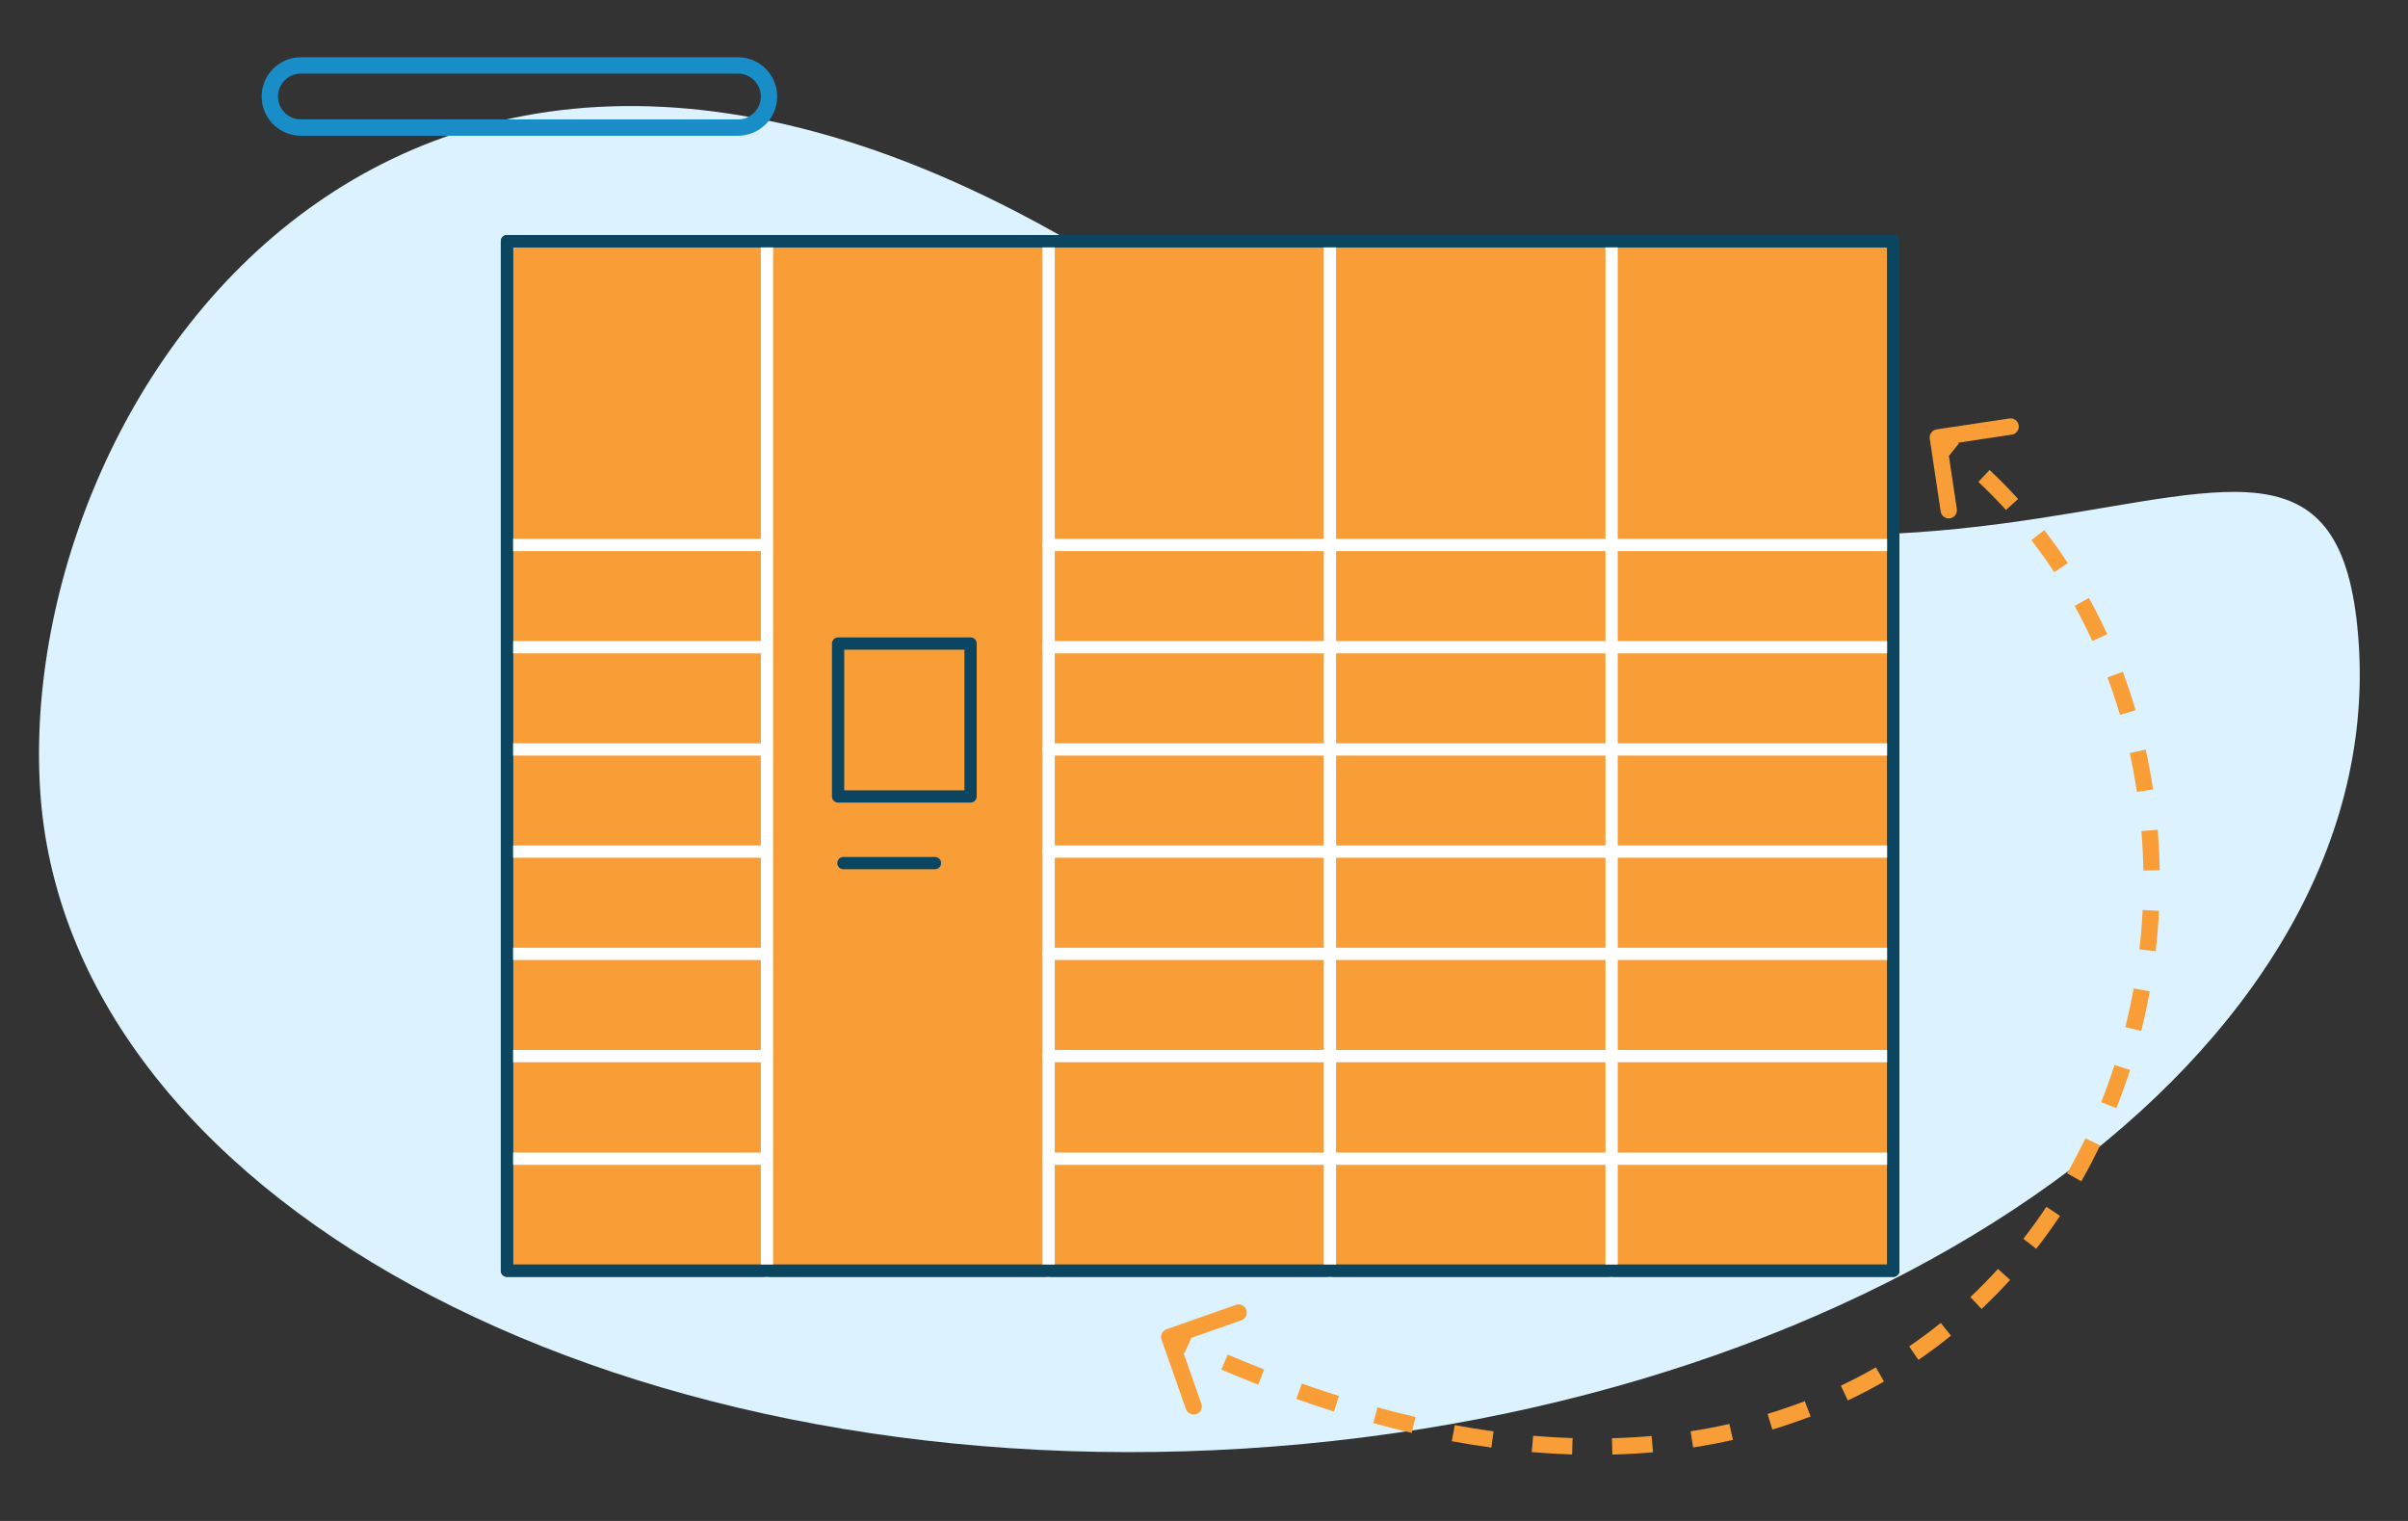 <svg width="589" height="372" viewBox="0 0 589 372" fill="none" xmlns="http://www.w3.org/2000/svg">
<rect x="0" y="0" width="589" height="372" fill="#333333" stroke="none"/>
<path d="M9.808 193.111C3.674 94.367 103.712 -51.213 287.155 75.076C470.597 201.364 570.844 59.131 576.978 157.875C583.113 256.62 461.12 344.556 304.501 354.286C147.881 364.016 15.943 291.856 9.808 193.111Z" fill="#DCF3FF"/>
<path d="M188.1 23.6C188.1 27.8 184.7 31.2 180.5 31.2H73.6C69.4 31.2 66 27.8 66 23.6C66 19.4 69.4 16 73.6 16H180.5C184.7 16 188.1 19.4 188.1 23.6Z" stroke="#198DC8" stroke-width="4" stroke-miterlimit="10"/>
<path d="M463.1 310.8H124V59H185.5H463.1V310.8Z" fill="#F99E37" stroke="#0B4560" stroke-width="3" stroke-miterlimit="10" stroke-linecap="round" stroke-linejoin="round"/>
<path d="M187.6 310.8V60.2" stroke="white" stroke-width="3" stroke-miterlimit="10" stroke-linecap="round" stroke-linejoin="round"/>
<path d="M256.5 310.8V60.2" stroke="white" stroke-width="3" stroke-miterlimit="10" stroke-linecap="round" stroke-linejoin="round"/>
<path d="M325.3 310.8V60.2" stroke="white" stroke-width="3" stroke-miterlimit="10" stroke-linecap="round" stroke-linejoin="round"/>
<path d="M394.2 310.8V60.2" stroke="white" stroke-width="3" stroke-miterlimit="10" stroke-linecap="round" stroke-linejoin="round"/>
<path d="M237.4 157.4H205V194.8H237.4V157.4Z" stroke="#0B4560" stroke-width="3" stroke-miterlimit="10" stroke-linecap="round" stroke-linejoin="round"/>
<path d="M256.5 133.3H463.1" stroke="white" stroke-width="3" stroke-miterlimit="10" stroke-linecap="round" stroke-linejoin="round"/>
<path d="M256.5 158.3H463.1" stroke="white" stroke-width="3" stroke-miterlimit="10" stroke-linecap="round" stroke-linejoin="round"/>
<path d="M256.5 183.3H463.1" stroke="white" stroke-width="3" stroke-miterlimit="10" stroke-linecap="round" stroke-linejoin="round"/>
<path d="M256.5 208.3H463.1" stroke="white" stroke-width="3" stroke-miterlimit="10" stroke-linecap="round" stroke-linejoin="round"/>
<path d="M256.5 233.3H463.1" stroke="white" stroke-width="3" stroke-miterlimit="10" stroke-linecap="round" stroke-linejoin="round"/>
<path d="M256.5 258.3H463.1" stroke="white" stroke-width="3" stroke-miterlimit="10" stroke-linecap="round" stroke-linejoin="round"/>
<path d="M256.5 283.4H463.1" stroke="white" stroke-width="3" stroke-miterlimit="10" stroke-linecap="round" stroke-linejoin="round"/>
<path d="M124.3 133.3H186.3" stroke="white" stroke-width="3" stroke-miterlimit="10" stroke-linecap="round" stroke-linejoin="round"/>
<path d="M124.3 158.3H186.3" stroke="white" stroke-width="3" stroke-miterlimit="10" stroke-linecap="round" stroke-linejoin="round"/>
<path d="M124.3 183.3H186.3" stroke="white" stroke-width="3" stroke-miterlimit="10" stroke-linecap="round" stroke-linejoin="round"/>
<path d="M124.3 208.3H186.3" stroke="white" stroke-width="3" stroke-miterlimit="10" stroke-linecap="round" stroke-linejoin="round"/>
<path d="M124.3 233.3H186.3" stroke="white" stroke-width="3" stroke-miterlimit="10" stroke-linecap="round" stroke-linejoin="round"/>
<path d="M124.3 258.3H186.3" stroke="white" stroke-width="3" stroke-miterlimit="10" stroke-linecap="round" stroke-linejoin="round"/>
<path d="M124.3 283.4H186.3" stroke="white" stroke-width="3" stroke-miterlimit="10" stroke-linecap="round" stroke-linejoin="round"/>
<path d="M206.3 211.1H228.7" stroke="#0B4560" stroke-width="3" stroke-miterlimit="10" stroke-linecap="round" stroke-linejoin="round"/>
<path d="M463.1 310.8H124V59H185.5H463.1V310.8Z" stroke="#0B4560" stroke-width="3" stroke-miterlimit="10" stroke-linecap="round" stroke-linejoin="round"/>
<path d="M473.703 105.022C472.611 105.186 471.858 106.204 472.022 107.297L474.692 125.098C474.856 126.19 475.874 126.943 476.967 126.779C478.059 126.615 478.812 125.597 478.648 124.504L476.275 108.681L492.098 106.308C493.19 106.144 493.943 105.126 493.779 104.033C493.615 102.941 492.597 102.188 491.504 102.352L473.703 105.022ZM285.337 325.113C284.295 325.479 283.747 326.621 284.113 327.663L290.082 344.645C290.449 345.687 291.59 346.235 292.632 345.868C293.675 345.502 294.222 344.36 293.856 343.318L288.55 328.224L303.645 322.918C304.687 322.551 305.235 321.41 304.868 320.368C304.502 319.325 303.36 318.778 302.318 319.144L285.337 325.113ZM285.135 328.803C286.667 329.538 288.192 330.257 289.711 330.959L291.39 327.329C289.889 326.634 288.38 325.924 286.865 325.197L285.135 328.803ZM298.744 334.982C301.774 336.279 304.778 337.511 307.754 338.678L309.215 334.954C306.277 333.802 303.311 332.586 300.317 331.305L298.744 334.982ZM317.091 342.165C320.19 343.263 323.259 344.29 326.296 345.249L327.499 341.434C324.507 340.49 321.483 339.477 318.427 338.395L317.091 342.165ZM335.891 348.077C339.073 348.949 342.219 349.742 345.328 350.461L346.229 346.563C343.172 345.857 340.078 345.077 336.947 344.219L335.891 348.077ZM355.113 352.496C358.38 353.1 361.605 353.619 364.787 354.055L365.33 350.092C362.21 349.664 359.047 349.156 355.84 348.563L355.113 352.496ZM374.666 355.156C378.005 355.442 381.294 355.635 384.532 355.736L384.658 351.738C381.493 351.639 378.276 351.451 375.008 351.171L374.666 355.156ZM394.385 355.766C397.762 355.678 401.079 355.489 404.337 355.202L403.986 351.217C400.811 351.497 397.576 351.682 394.281 351.767L394.385 355.766ZM414.136 354.02C417.453 353.51 420.703 352.894 423.885 352.179L423.007 348.276C419.915 348.972 416.756 349.57 413.528 350.067L414.136 354.02ZM433.515 349.648C436.717 348.681 439.843 347.608 442.891 346.434L441.454 342.702C438.499 343.839 435.466 344.88 432.358 345.818L433.515 349.648ZM451.998 342.525C455.029 341.085 457.973 339.54 460.83 337.898L458.836 334.43C456.069 336.021 453.217 337.517 450.281 338.913L451.998 342.525ZM469.248 332.608C471.997 330.726 474.654 328.748 477.217 326.68L474.706 323.567C472.223 325.569 469.651 327.485 466.988 329.307L469.248 332.608ZM484.699 320.148C487.12 317.863 489.443 315.493 491.667 313.045L488.706 310.355C486.55 312.729 484.299 315.025 481.954 317.239L484.699 320.148ZM498.066 305.442C500.105 302.827 502.043 300.14 503.88 297.39L500.553 295.169C498.77 297.839 496.89 300.446 494.912 302.983L498.066 305.442ZM509.092 288.937C510.728 286.059 512.262 283.123 513.692 280.138L510.084 278.41C508.694 281.312 507.204 284.164 505.615 286.961L509.092 288.937ZM517.669 271.046C518.891 267.972 520.008 264.856 521.021 261.706L517.213 260.482C516.227 263.547 515.14 266.579 513.952 269.568L517.669 271.046ZM523.743 252.165C524.544 248.957 525.241 245.722 525.831 242.468L521.896 241.753C521.321 244.923 520.642 248.072 519.862 251.195L523.743 252.165ZM527.284 232.656C527.662 229.371 527.933 226.073 528.097 222.77L524.102 222.572C523.942 225.788 523.678 229 523.31 232.199L527.284 232.656ZM528.265 212.852C528.214 209.545 528.054 206.239 527.784 202.944L523.798 203.27C524.06 206.477 524.216 209.695 524.266 212.915L528.265 212.852ZM526.647 193.087C526.158 189.814 525.558 186.558 524.847 183.327L520.941 184.186C521.632 187.328 522.215 190.494 522.691 193.679L526.647 193.087ZM522.38 173.711C521.446 170.536 520.4 167.394 519.241 164.291L515.494 165.69C516.619 168.703 517.635 171.755 518.543 174.84L522.38 173.711ZM515.429 155.115C514.048 152.11 512.555 149.152 510.948 146.248L507.448 148.184C509.006 151 510.454 153.869 511.794 156.785L515.429 155.115ZM505.812 137.745C503.998 134.987 502.072 132.289 500.033 129.659L496.872 132.11C498.846 134.657 500.712 137.27 502.47 139.943L505.812 137.745ZM493.631 122.039C491.414 119.602 489.088 117.236 486.653 114.95L483.915 117.866C486.273 120.08 488.525 122.371 490.672 124.731L493.631 122.039ZM479.16 108.449C477.863 107.409 476.539 106.39 475.189 105.392L472.811 108.608C474.119 109.575 475.402 110.563 476.659 111.57L479.16 108.449Z" fill="#F99E37"/>
</svg>

